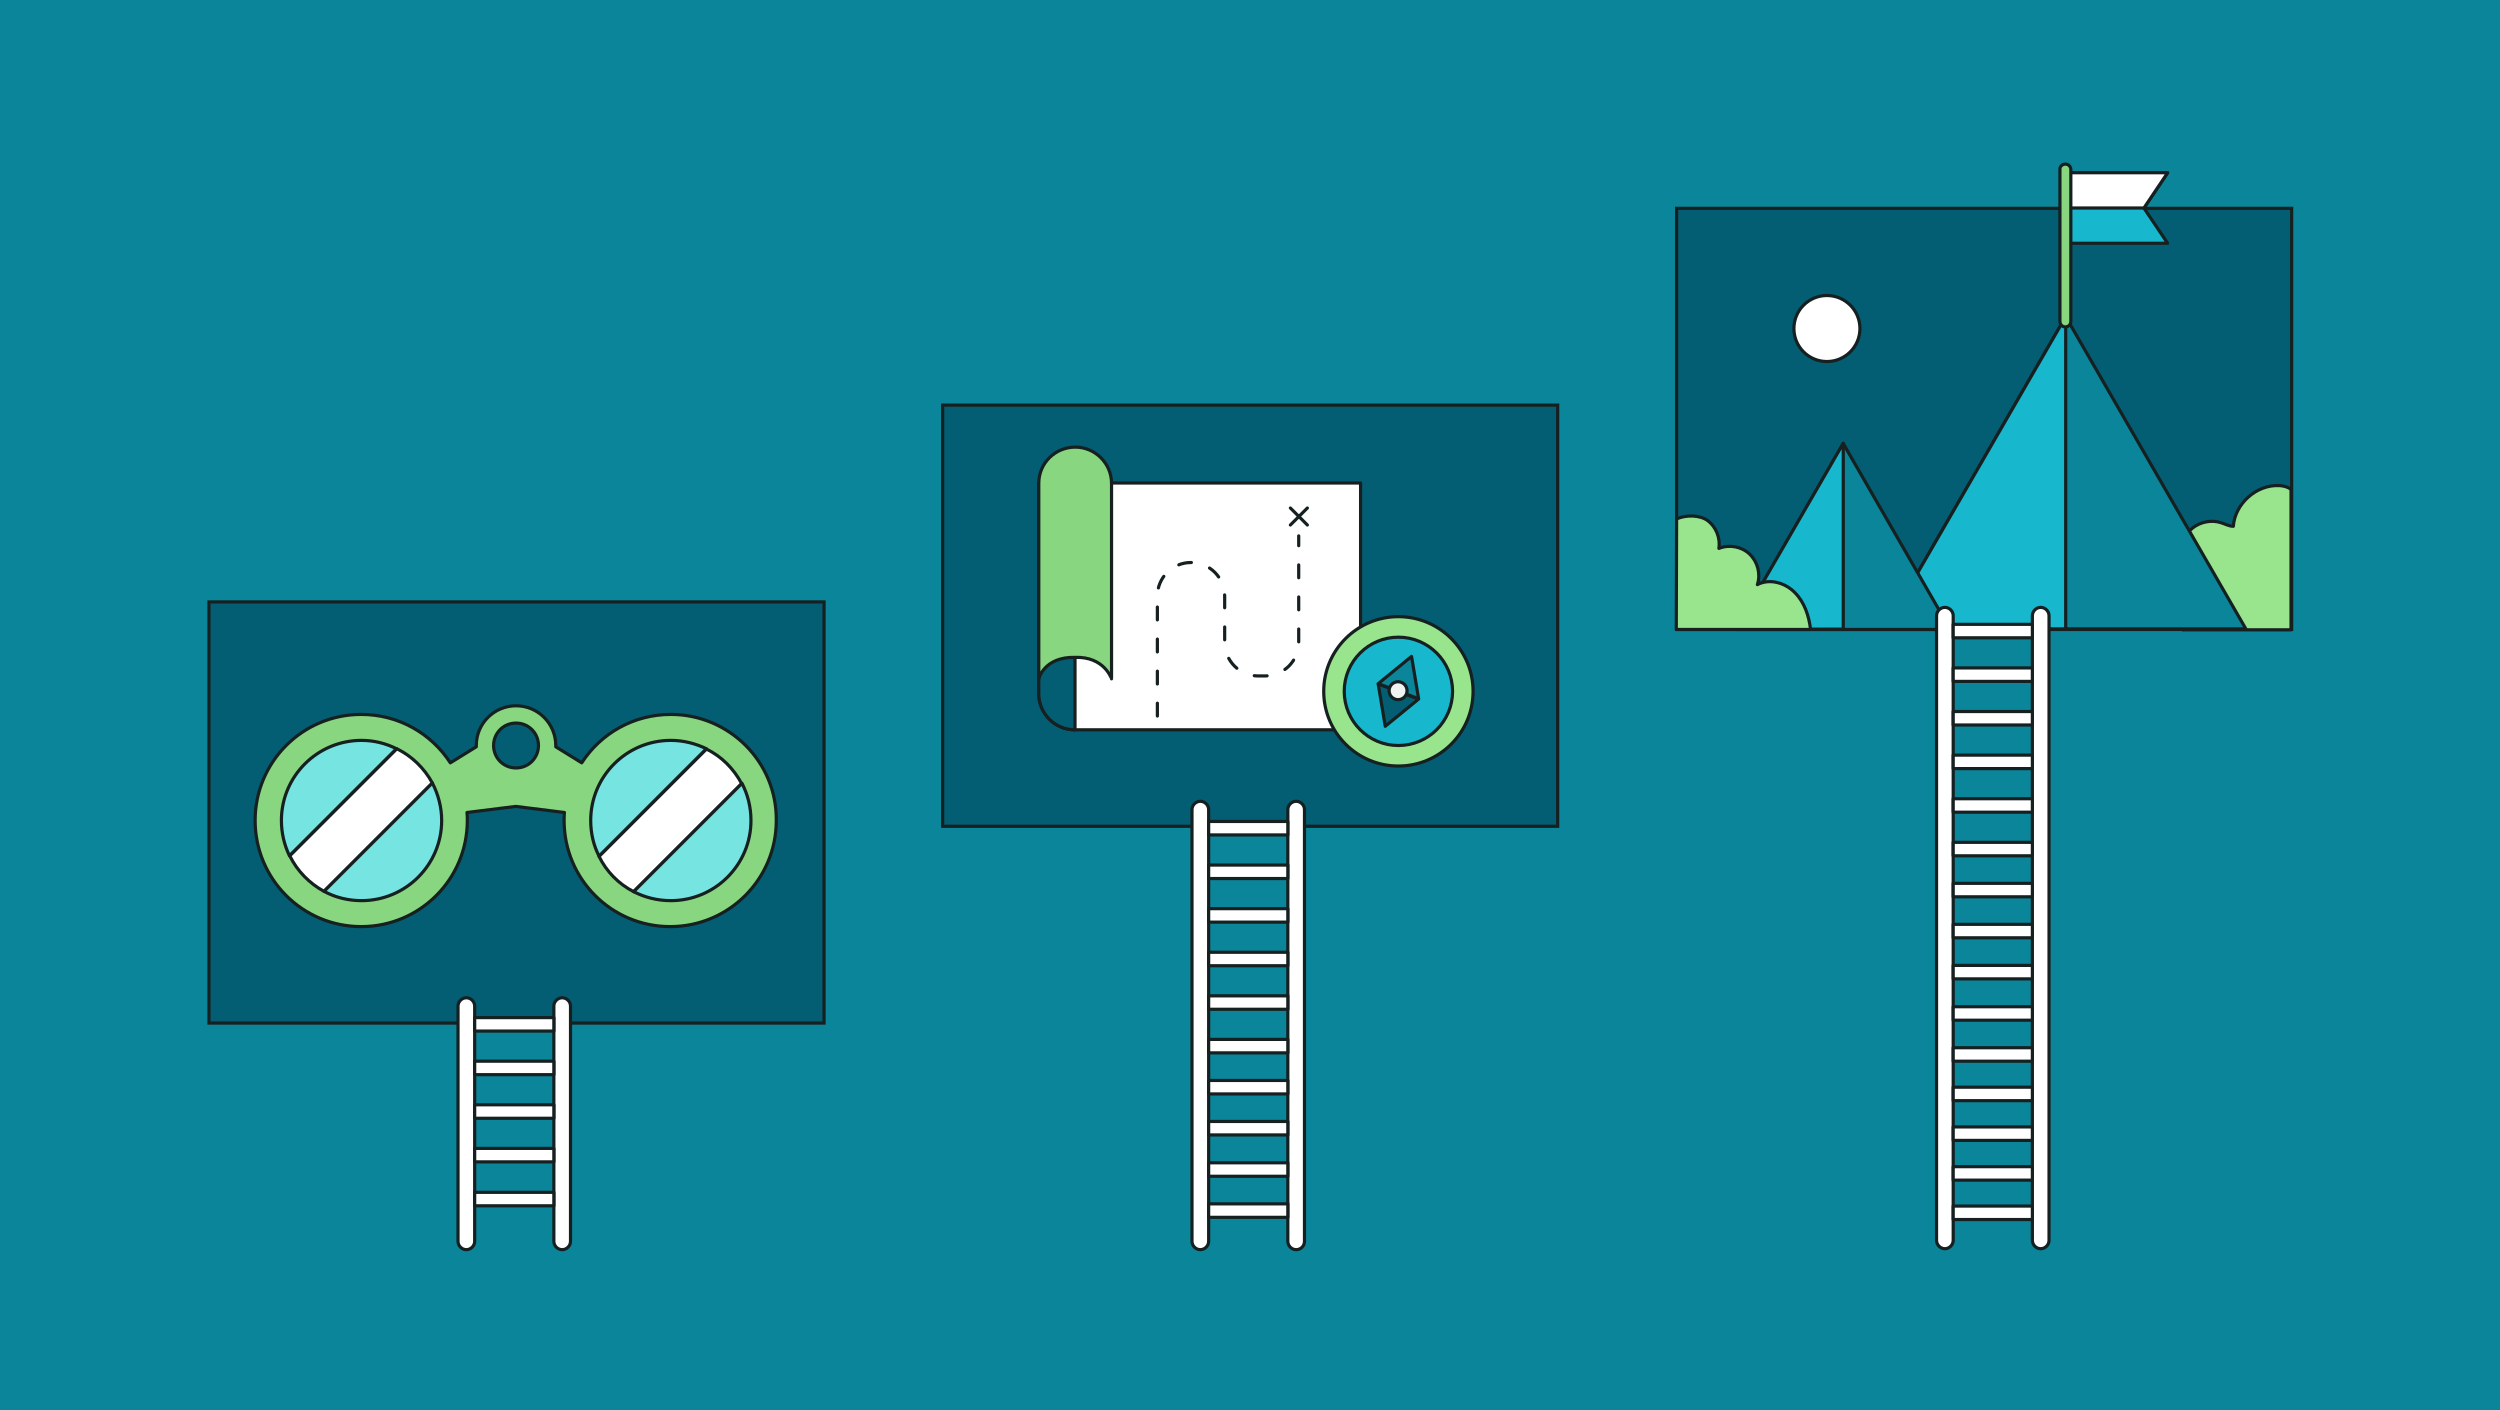<svg xmlns="http://www.w3.org/2000/svg" xmlns:xlink="http://www.w3.org/1999/xlink" version="1.1" id="Layer_1" x="0px" y="0px" viewBox="0 0 780 440" xml:space="preserve"><rect x="0" y="0" width="780" height="440" fill="#333333" stroke="none"/> <g> <rect x="0.1" y="-0.3" opacity="0.1" fill="#D90F2F" width="780" height="50"></rect> <rect x="0.1" y="390.1" opacity="0.1" fill="#D90F2F" width="780" height="50"></rect> <rect x="534.6" y="194.4" transform="matrix(-1.836970e-16 1 -1 -1.836970e-16 974.282 -535.493)" opacity="0.1" fill="#D90F2F" width="440.6" height="50"></rect> <rect x="-195.2" y="194.4" transform="matrix(-1.836970e-16 1 -1 -1.836970e-16 244.501 194.288)" opacity="0.1" fill="#D90F2F" width="440.6" height="50"></rect> </g> <rect x="-3.7" y="-4" fill="#0B8599" width="788.6" height="447.1"></rect> <g id="Layer_1_1_"> </g> <rect x="65.2" y="187.8" fill="#035E73" stroke="#162020" stroke-miterlimit="10" width="191.9" height="131.4"></rect> <rect x="294.1" y="126.4" fill="#035E73" stroke="#162020" stroke-miterlimit="10" width="191.9" height="131.4"></rect> <rect x="523.1" y="65" fill="#035E73" stroke="#162020" stroke-miterlimit="10" width="191.9" height="131.4"></rect> <g> <path fill="#89D680" stroke="#162020" stroke-linecap="round" stroke-linejoin="round" stroke-miterlimit="10" d="M209.3,222.9 c-11.7,0-21.9,6-27.8,15.1l-8.1-5c0-0.1,0-0.3,0-0.4c0-6.8-5.5-12.4-12.4-12.4c-6.8,0-12.4,5.5-12.4,12.4c0,0.1,0,0.3,0,0.4l-8.1,5 c-5.9-9.1-16.1-15.1-27.8-15.1c-18.3,0-33.1,14.8-33.1,33.1c0,18.3,14.8,33.1,33.1,33.1c18.3,0,33.1-14.8,33.1-33.1 c0-0.9,0-1.7-0.1-2.5l15.2-1.9l15.2,1.9c-0.1,0.8-0.1,1.7-0.1,2.5c0,18.3,14.8,33.1,33.1,33.1s33.1-14.8,33.1-33.1 C242.4,237.7,227.5,222.9,209.3,222.9z M161,239.6c-3.9,0-7-3.1-7-7c0-3.9,3.1-7,7-7c3.9,0,7,3.1,7,7 C168,236.5,164.9,239.6,161,239.6z"></path> <g> <path fill="#FFFFFF" stroke="#162020" stroke-linecap="round" stroke-linejoin="round" stroke-miterlimit="10" d="M123.8,233.6 L90.4,267c2.3,4.7,6.1,8.6,10.7,11.1l33.8-33.8C132.4,239.7,128.5,235.9,123.8,233.6z"></path> <path fill="#76E5E2" stroke="#162020" stroke-linecap="round" stroke-linejoin="round" stroke-miterlimit="10" d="M112.8,231 c-13.8,0-25,11.2-25,25c0,3.9,0.9,7.6,2.5,11l33.4-33.4C120.5,232,116.8,231,112.8,231z"></path> <path fill="#76E5E2" stroke="#162020" stroke-linecap="round" stroke-linejoin="round" stroke-miterlimit="10" d="M101.1,278.1 c3.5,1.9,7.5,2.9,11.7,2.9c13.8,0,25-11.2,25-25c0-4.2-1.1-8.2-2.9-11.7L101.1,278.1z"></path> </g> <g> <path fill="#FFFFFF" stroke="#162020" stroke-linecap="round" stroke-linejoin="round" stroke-miterlimit="10" d="M220.4,233.7 l-33.5,33.5c2.3,4.7,6.1,8.6,10.8,11l33.7-33.7C228.9,239.8,225.1,236,220.4,233.7z"></path> <path fill="#76E5E2" stroke="#162020" stroke-linecap="round" stroke-linejoin="round" stroke-miterlimit="10" d="M209.3,231 c-13.8,0-25,11.2-25,25c0,4,0.9,7.8,2.6,11.1l33.5-33.5C217,232,213.3,231,209.3,231z"></path> <path fill="#76E5E2" stroke="#162020" stroke-linecap="round" stroke-linejoin="round" stroke-miterlimit="10" d="M197.7,278.2 c3.5,1.8,7.4,2.8,11.6,2.8c13.8,0,25-11.2,25-25c0-4.2-1-8.1-2.8-11.6L197.7,278.2z"></path> </g> </g> <g> <path fill="#FFFFFF" stroke="#162020" stroke-linecap="round" stroke-linejoin="round" stroke-miterlimit="10" d="M374.5,389.9 L374.5,389.9c-1.4,0-2.6-1.2-2.6-2.6V252.6c0-1.4,1.2-2.6,2.6-2.6l0,0c1.4,0,2.6,1.2,2.6,2.6v134.7 C377.1,388.7,375.9,389.9,374.5,389.9z"></path> <path fill="#FFFFFF" stroke="#162020" stroke-linecap="round" stroke-linejoin="round" stroke-miterlimit="10" d="M404.4,389.9 L404.4,389.9c-1.4,0-2.6-1.2-2.6-2.6V252.6c0-1.4,1.2-2.6,2.6-2.6l0,0c1.4,0,2.6,1.2,2.6,2.6v134.7 C407,388.7,405.9,389.9,404.4,389.9z"></path> <rect x="377.1" y="256.3" fill="#FFFFFF" stroke="#162020" stroke-linecap="round" stroke-linejoin="round" stroke-miterlimit="10" width="24.7" height="4.2"></rect> <rect x="377.1" y="269.9" fill="#FFFFFF" stroke="#162020" stroke-linecap="round" stroke-linejoin="round" stroke-miterlimit="10" width="24.7" height="4.2"></rect> <rect x="377.1" y="283.5" fill="#FFFFFF" stroke="#162020" stroke-linecap="round" stroke-linejoin="round" stroke-miterlimit="10" width="24.7" height="4.2"></rect> <rect x="377.1" y="297.1" fill="#FFFFFF" stroke="#162020" stroke-linecap="round" stroke-linejoin="round" stroke-miterlimit="10" width="24.7" height="4.2"></rect> <rect x="377.1" y="310.7" fill="#FFFFFF" stroke="#162020" stroke-linecap="round" stroke-linejoin="round" stroke-miterlimit="10" width="24.7" height="4.2"></rect> <rect x="377.1" y="324.3" fill="#FFFFFF" stroke="#162020" stroke-linecap="round" stroke-linejoin="round" stroke-miterlimit="10" width="24.7" height="4.2"></rect> <rect x="377.1" y="337.1" fill="#FFFFFF" stroke="#162020" stroke-linecap="round" stroke-linejoin="round" stroke-miterlimit="10" width="24.7" height="4.2"></rect> <rect x="377.1" y="349.9" fill="#FFFFFF" stroke="#162020" stroke-linecap="round" stroke-linejoin="round" stroke-miterlimit="10" width="24.7" height="4.2"></rect> <rect x="377.1" y="362.8" fill="#FFFFFF" stroke="#162020" stroke-linecap="round" stroke-linejoin="round" stroke-miterlimit="10" width="24.7" height="4.2"></rect> <rect x="377.1" y="375.6" fill="#FFFFFF" stroke="#162020" stroke-linecap="round" stroke-linejoin="round" stroke-miterlimit="10" width="24.7" height="4.2"></rect> </g> <g> <path fill="#FFFFFF" stroke="#162020" stroke-linecap="round" stroke-linejoin="round" stroke-miterlimit="10" d="M145.5,389.9 L145.5,389.9c-1.4,0-2.6-1.2-2.6-2.6v-73.4c0-1.4,1.2-2.6,2.6-2.6l0,0c1.4,0,2.6,1.2,2.6,2.6v73.4 C148.1,388.7,146.9,389.9,145.5,389.9z"></path> <path fill="#FFFFFF" stroke="#162020" stroke-linecap="round" stroke-linejoin="round" stroke-miterlimit="10" d="M175.4,389.9 L175.4,389.9c-1.4,0-2.6-1.2-2.6-2.6v-73.4c0-1.4,1.2-2.6,2.6-2.6l0,0c1.4,0,2.6,1.2,2.6,2.6v73.4 C178,388.7,176.8,389.9,175.4,389.9z"></path> <rect x="148.1" y="317.5" fill="#FFFFFF" stroke="#162020" stroke-linecap="round" stroke-linejoin="round" stroke-miterlimit="10" width="24.7" height="4.2"></rect> <rect x="148.1" y="331.1" fill="#FFFFFF" stroke="#162020" stroke-linecap="round" stroke-linejoin="round" stroke-miterlimit="10" width="24.7" height="4.2"></rect> <rect x="148.1" y="344.7" fill="#FFFFFF" stroke="#162020" stroke-linecap="round" stroke-linejoin="round" stroke-miterlimit="10" width="24.7" height="4.2"></rect> <rect x="148.1" y="358.3" fill="#FFFFFF" stroke="#162020" stroke-linecap="round" stroke-linejoin="round" stroke-miterlimit="10" width="24.7" height="4.2"></rect> <rect x="148.1" y="372" fill="#FFFFFF" stroke="#162020" stroke-linecap="round" stroke-linejoin="round" stroke-miterlimit="10" width="24.7" height="4.2"></rect> </g> <path fill="#FFFFFF" stroke="#162020" stroke-linecap="round" stroke-linejoin="round" stroke-miterlimit="10" d="M374.8,150.7 h-50.7v65.7c0,6.3,5.1,11.3,11.3,11.3c0,0,0,0,0,0h89.1v-77H374.8z"></path> <path fill="#035E73" stroke="#162020" stroke-linecap="round" stroke-linejoin="round" stroke-miterlimit="10" d="M324.1,150.7v65.7 c0,6.3,5.1,11.3,11.3,11.3h0v-77H324.1z"></path> <path fill="#89D680" stroke="#162020" stroke-linecap="round" stroke-linejoin="round" stroke-miterlimit="10" d="M335.4,205.1 c-9.7-0.2-11.3,6.7-11.3,6.7v-61c0-6.3,5.1-11.3,11.4-11.3c6.2,0,11.3,5.1,11.3,11.3l0,0l0,0v61 C346.8,211.8,344.6,204.8,335.4,205.1L335.4,205.1z"></path> <circle fill="#98E58E" stroke="#162020" stroke-linecap="round" stroke-linejoin="round" stroke-miterlimit="10" cx="436.3" cy="215.7" r="23.3"></circle> <circle fill="#17B8CE" stroke="#162020" stroke-linecap="round" stroke-linejoin="round" stroke-miterlimit="10" cx="436.3" cy="215.7" r="16.9"></circle> <path fill="#035E73" stroke="#162020" stroke-linecap="round" stroke-linejoin="round" stroke-miterlimit="10" d="M432.2,226.6 l10.4-8.5l-12.6-4.7L432.2,226.6z"></path> <path fill="#0B8599" stroke="#162020" stroke-linecap="round" stroke-linejoin="round" stroke-miterlimit="10" d="M440.4,204.8 l-10.4,8.5l12.6,4.7L440.4,204.8L440.4,204.8z"></path> <circle fill="#F1F2F2" stroke="#162020" stroke-linecap="round" stroke-linejoin="round" stroke-miterlimit="10" cx="436.2" cy="215.5" r="2.8"></circle> <path fill="#98E58E" stroke="#162020" stroke-linecap="round" stroke-linejoin="round" stroke-miterlimit="10" d="M680.8,173.4 c-0.5-3.2,0.7-6.6,3.2-8.6s6-2.7,9-1.7c1.3,0.4,2.5,1.1,3.8,1.1c0.5-7.1,7.3-13.1,14.4-12.7c1.3,0.1,2.6,0.4,3.6,1.2v43.8h-33.8 L680.8,173.4z"></path> <path fill="none" stroke="#162020" stroke-linecap="round" stroke-linejoin="round" stroke-miterlimit="10" stroke-dasharray="4,6" d=" M361.1,223.4v-37.4c0-5.8,4.7-10.5,10.5-10.5l0,0c5.8,0,10.5,4.7,10.5,10.5v14.4c0,5.8,4.7,10.5,10.5,10.5h2.1 c5.8,0,10.5-4.7,10.5-10.5v-33.2"></path> <path fill="#0B8599" stroke="#162020" stroke-linecap="round" stroke-linejoin="round" stroke-miterlimit="10" d="M644.5,98.8 l-56.3,97.4h112.5L644.5,98.8L644.5,98.8z"></path> <path fill="#17B8CE" stroke="#162020" stroke-linecap="round" stroke-linejoin="round" stroke-miterlimit="10" d="M588.2,196.2h56.3 V98.8L588.2,196.2z"></path> <path fill="#0B8599" stroke="#162020" stroke-linecap="round" stroke-linejoin="round" stroke-miterlimit="10" d="M575.1,138.4 l-33.5,58h66.9L575.1,138.4z"></path> <path fill="#17B8CE" stroke="#162020" stroke-linecap="round" stroke-linejoin="round" stroke-miterlimit="10" d="M541.6,196.3h33.5 v-58L541.6,196.3z"></path> <g> <path fill="#17B8CE" stroke="#162020" stroke-linecap="round" stroke-linejoin="round" stroke-miterlimit="10" d="M676.3,75.9 h-32.7V53.9h32.7l-7.4,11L676.3,75.9L676.3,75.9z"></path> <path fill="#FFFFFF" stroke="#162020" stroke-linecap="round" stroke-linejoin="round" stroke-miterlimit="10" d="M676.3,53.9 h-32.7v11h25.3L676.3,53.9z"></path> <path fill="#89D680" stroke="#162020" stroke-linecap="round" stroke-linejoin="round" stroke-miterlimit="10" d="M644.4,51.2 L644.4,51.2c1,0,1.7,0.8,1.7,1.7v47.4c0,1-0.8,1.7-1.7,1.7l0,0c-1,0-1.7-0.8-1.7-1.7V52.9C642.6,52,643.4,51.2,644.4,51.2z"></path> </g> <path fill="#98E58E" stroke="#162020" stroke-linecap="round" stroke-linejoin="round" stroke-miterlimit="10" d="M523.1,161.9 c2.9-1.3,7.3-1.3,9.8,0.6s3.9,5.4,3.4,8.6c3.2-1.3,7.1-0.6,9.6,1.8c2.5,2.4,3.5,6.2,2.4,9.5c3.8-2,8.7-0.6,11.7,2.5 c3,3,4.4,7.3,4.9,11.5H523L523.1,161.9z"></path> <g> <path fill="#FFFFFF" stroke="#162020" stroke-linecap="round" stroke-linejoin="round" stroke-miterlimit="10" d="M606.8,389.6 L606.8,389.6c-1.4,0-2.6-1.2-2.6-2.6V192.1c0-1.4,1.2-2.6,2.6-2.6l0,0c1.4,0,2.6,1.2,2.6,2.6V387 C609.4,388.4,608.2,389.6,606.8,389.6z"></path> <path fill="#FFFFFF" stroke="#162020" stroke-linecap="round" stroke-linejoin="round" stroke-miterlimit="10" d="M636.7,389.6 L636.7,389.6c-1.4,0-2.6-1.2-2.6-2.6V192.1c0-1.4,1.2-2.6,2.6-2.6l0,0c1.4,0,2.6,1.2,2.6,2.6V387 C639.3,388.4,638.1,389.6,636.7,389.6z"></path> <rect x="609.4" y="194.8" fill="#FFFFFF" stroke="#162020" stroke-linecap="round" stroke-linejoin="round" stroke-miterlimit="10" width="24.7" height="4.2"></rect> <rect x="609.4" y="208.4" fill="#FFFFFF" stroke="#162020" stroke-linecap="round" stroke-linejoin="round" stroke-miterlimit="10" width="24.7" height="4.2"></rect> <rect x="609.4" y="222" fill="#FFFFFF" stroke="#162020" stroke-linecap="round" stroke-linejoin="round" stroke-miterlimit="10" width="24.7" height="4.2"></rect> <rect x="609.4" y="235.6" fill="#FFFFFF" stroke="#162020" stroke-linecap="round" stroke-linejoin="round" stroke-miterlimit="10" width="24.7" height="4.2"></rect> <rect x="609.4" y="249.2" fill="#FFFFFF" stroke="#162020" stroke-linecap="round" stroke-linejoin="round" stroke-miterlimit="10" width="24.7" height="4.2"></rect> <rect x="609.4" y="262.8" fill="#FFFFFF" stroke="#162020" stroke-linecap="round" stroke-linejoin="round" stroke-miterlimit="10" width="24.7" height="4.2"></rect> <rect x="609.4" y="275.6" fill="#FFFFFF" stroke="#162020" stroke-linecap="round" stroke-linejoin="round" stroke-miterlimit="10" width="24.7" height="4.2"></rect> <rect x="609.4" y="288.4" fill="#FFFFFF" stroke="#162020" stroke-linecap="round" stroke-linejoin="round" stroke-miterlimit="10" width="24.7" height="4.2"></rect> <rect x="609.4" y="301.2" fill="#FFFFFF" stroke="#162020" stroke-linecap="round" stroke-linejoin="round" stroke-miterlimit="10" width="24.7" height="4.2"></rect> <rect x="609.4" y="314.1" fill="#FFFFFF" stroke="#162020" stroke-linecap="round" stroke-linejoin="round" stroke-miterlimit="10" width="24.7" height="4.2"></rect> <rect x="609.4" y="326.9" fill="#FFFFFF" stroke="#162020" stroke-linecap="round" stroke-linejoin="round" stroke-miterlimit="10" width="24.7" height="4.2"></rect> <rect x="609.4" y="339.2" fill="#FFFFFF" stroke="#162020" stroke-linecap="round" stroke-linejoin="round" stroke-miterlimit="10" width="24.7" height="4.2"></rect> <rect x="609.4" y="351.6" fill="#FFFFFF" stroke="#162020" stroke-linecap="round" stroke-linejoin="round" stroke-miterlimit="10" width="24.7" height="4.2"></rect> <rect x="609.4" y="364" fill="#FFFFFF" stroke="#162020" stroke-linecap="round" stroke-linejoin="round" stroke-miterlimit="10" width="24.7" height="4.2"></rect> <rect x="609.4" y="376.3" fill="#FFFFFF" stroke="#162020" stroke-linecap="round" stroke-linejoin="round" stroke-miterlimit="10" width="24.7" height="4.2"></rect> </g> <circle fill="#FFFFFF" stroke="#162020" stroke-linecap="round" stroke-linejoin="round" stroke-miterlimit="10" cx="570" cy="102.5" r="10.3"></circle> <g> <line fill="#FFFFFF" stroke="#162020" stroke-linecap="round" stroke-linejoin="round" stroke-miterlimit="10" x1="402.6" y1="158.5" x2="407.9" y2="163.8"></line> <line fill="#FFFFFF" stroke="#162020" stroke-linecap="round" stroke-linejoin="round" stroke-miterlimit="10" x1="402.6" y1="163.8" x2="407.9" y2="158.5"></line> </g> </svg>